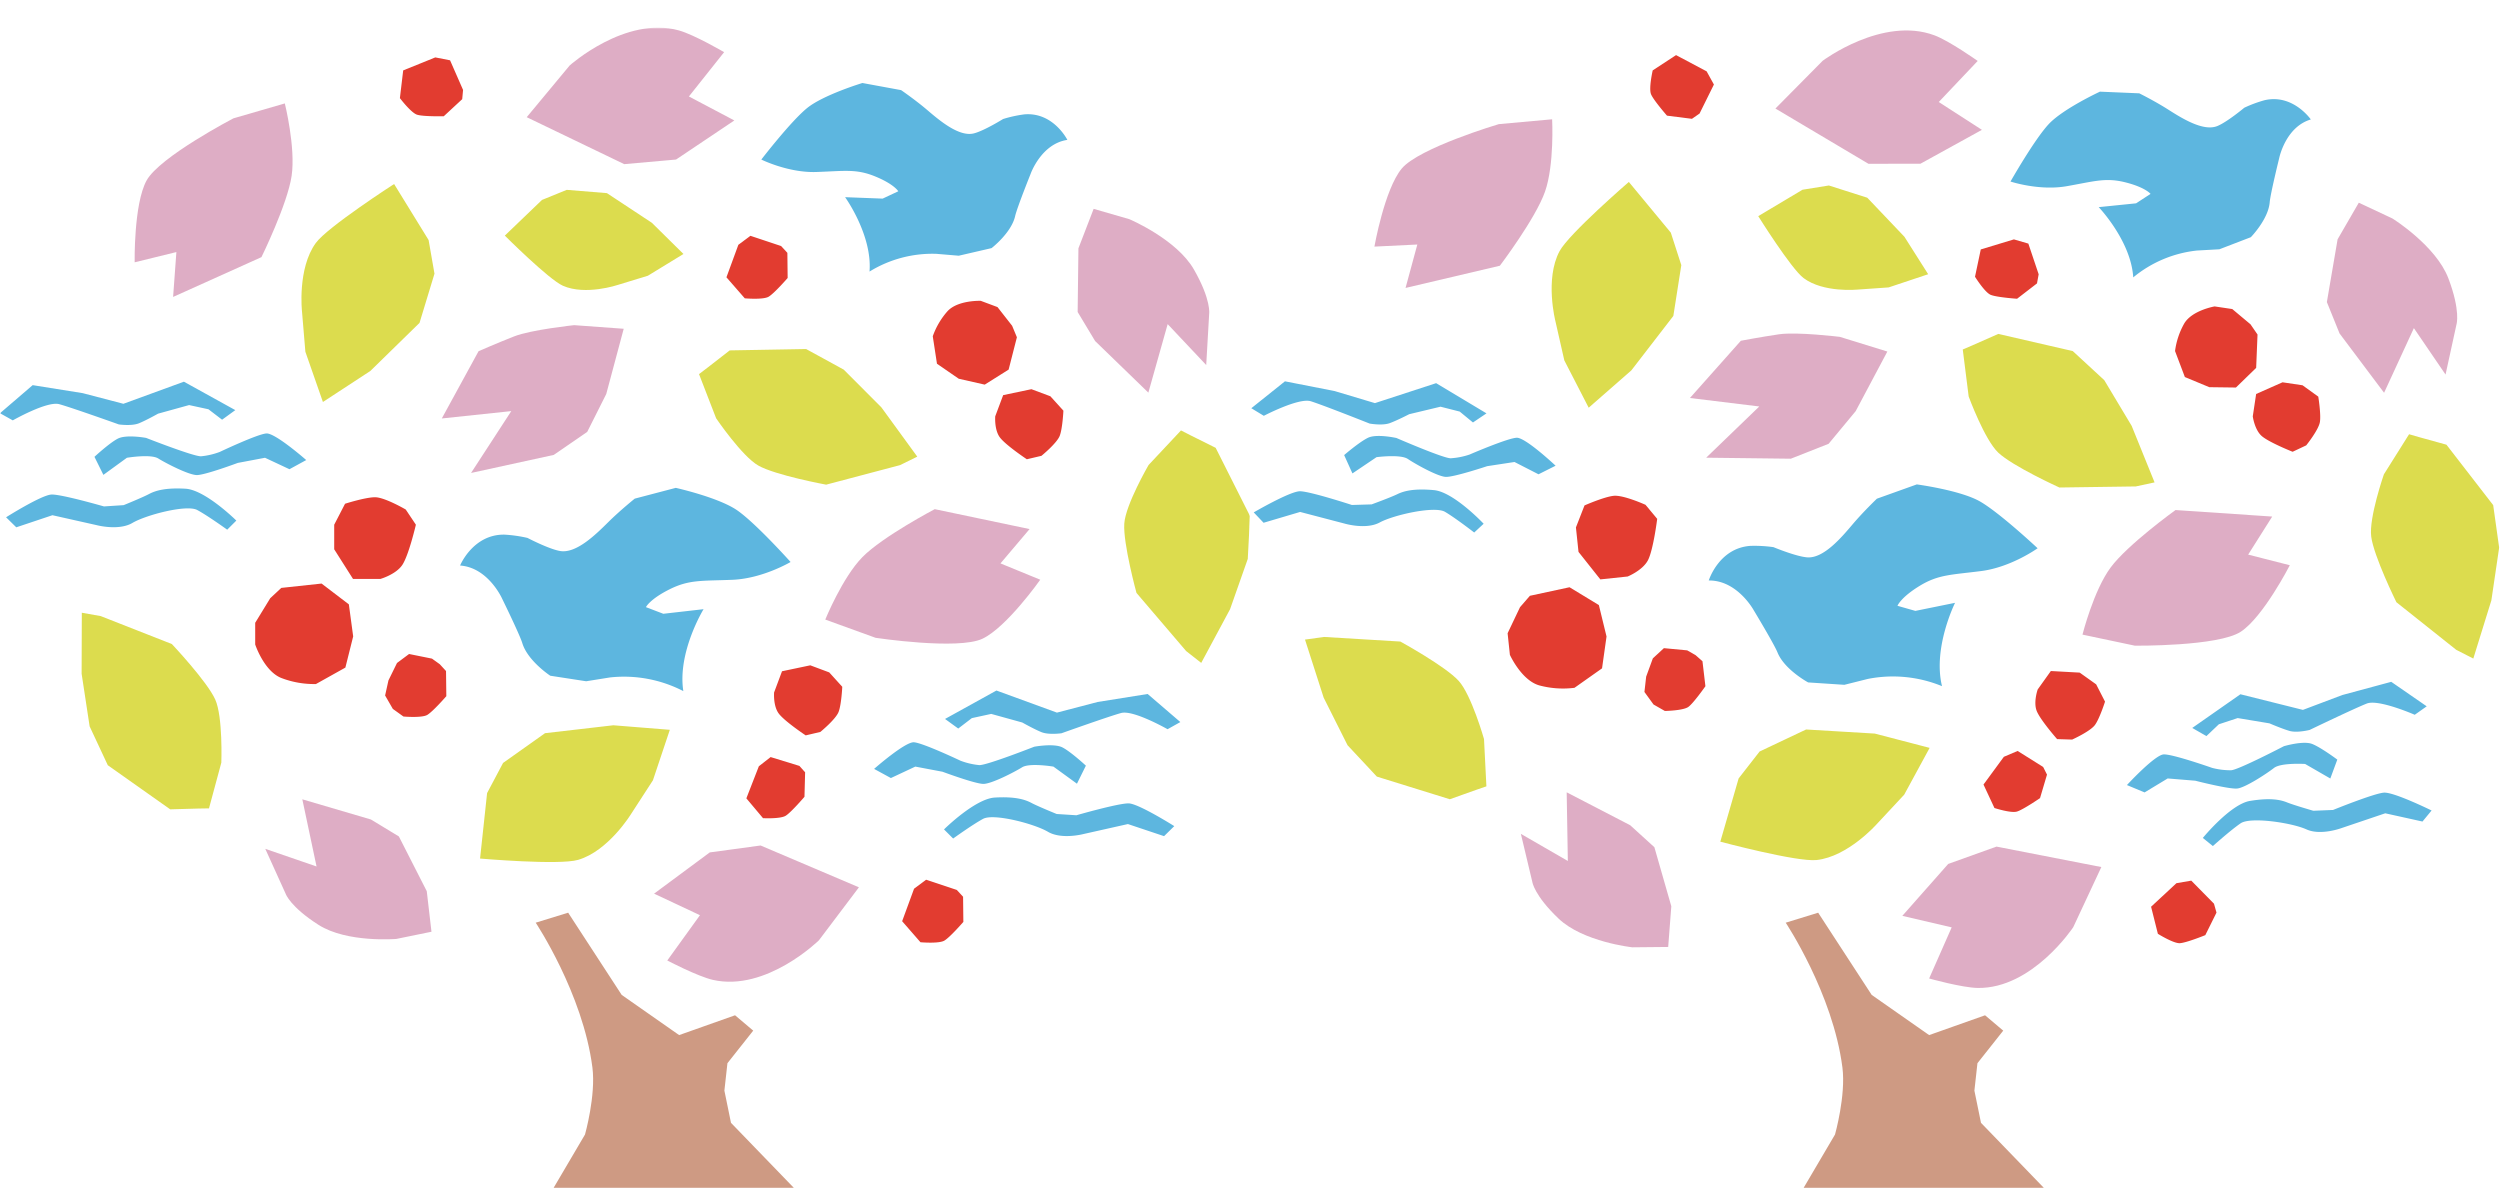 <svg width="904" height="430" fill="none" xmlns="http://www.w3.org/2000/svg"><g clip-path="url(#a)"><mask id="b" style="mask-type:alpha" maskUnits="userSpaceOnUse" x="452" y="0" width="452" height="430"><path d="M904 0H452v430h452V0Z" fill="#D9D9D9"/></mask><g mask="url(#b)"><path d="M645.71 333.645s17.072 25.582 20.507 52.34c1.3 10.155-2.674 24.248-2.674 24.248l-11.347 19.283h86.848l-22.717-23.5-2.384-11.648 1.1-9.915 9.324-11.774-6.568-5.556-20.223 7.164-20.771-14.527-19.359-29.73-11.736 3.615Z" fill="#CE9A83"/><path d="M697.576 353.819s11.909 3.343 17.595 3.425c19.804.277 34.514-21.976 34.514-21.976l10.16-21.743-37.914-7.394-17.461 6.269-16.586 18.771 17.842 4.171-8.15 18.477Zm17.557-331.781s-10.223-7.247-15.623-9.261c-18.799-7.02-40.424 9.196-40.424 9.196l-17.095 17.274 33.653 19.984 18.8-.032 22.216-12.247-15.606-10.063 14.079-14.85Zm112.863 182.351-15.058-3.842 8.692-13.757-34.963-2.357s-17.297 12.446-23.465 20.779c-6.169 8.332-10.175 24.265-10.175 24.265l18.952 4.001s30.156.296 38.295-5.051c8.139-5.346 17.722-24.038 17.722-24.038ZM496.983 89.174l15.522-.755-4.26 15.701 34.108-8.033s12.877-16.984 16.316-26.762c3.439-9.777 2.583-26.188 2.583-26.188l-19.288 1.752s-28.906 8.587-35.115 16.088c-6.209 7.501-9.861 28.195-9.861 28.195m114.091 54.747 25.077 3.062-19.206 18.521 30.613.367 13.664-5.394 9.785-11.801 11.453-21.556-17.168-5.305s-15.496-1.893-22.034-.928c-6.537.965-13.767 2.333-13.767 2.333l-18.417 20.701Z" fill="#DEADC5"/><path d="M622.067 304.35s27.704 7.41 34.823 6.636c11.37-1.225 21.774-13.015 21.774-13.015l9.9-10.622 9.193-16.917-19.832-5.168-24.834-1.482-16.815 7.961-7.585 9.732-6.624 22.875ZM588.989 65.791s-21.699 18.739-25.064 25.05c-5.385 10.094-1.485 25.312-1.485 25.312l3.216 14.16 8.812 17.113 15.422-13.494 15.19-19.69 2.88-18.374-3.792-11.739-15.179-18.338Zm46.79 12.366s11.909 19.036 16.393 22.395c7.168 5.37 19.417 4.169 19.417 4.169l11.342-.794 14.296-4.77-8.597-13.553-13.422-14.11-13.886-4.424-9.537 1.536-16.006 9.55Zm73.955 48.219 2.137 16.996s5.717 15.566 10.683 20.287c5.221 4.948 22.113 12.625 22.113 12.625l27.64-.39 6.785-1.464-8.28-20.431-9.906-16.532-11.4-10.519-26.926-6.207-9.408 4.159-3.438 1.476Zm-172.25 157.967-.867-17.105s-4.543-15.946-9.144-21.023c-4.836-5.328-21.113-14.23-21.113-14.23l-27.6-1.664-6.87.956 6.745 20.986 8.643 17.218 10.589 11.336 26.391 8.191 9.688-3.452 3.538-1.213Zm333.641-127.326-9.113 14.506s-5.44 15.665-4.586 22.467c.897 7.135 9.112 23.773 9.112 23.773l21.635 17.211 6.175 3.161 6.532-21.052 2.814-19.065-2.156-15.364-16.903-21.856-9.915-2.742-3.595-1.039Z" fill="#DCDC4E"/><path d="m549.948 301.527 16.981 9.802-.416-24.827 22.962 11.9 8.749 7.951 6.123 21.353-1.129 14.716-12.972.127s-17.775-1.927-26.647-10.366-9.513-13.281-9.513-13.281l-4.138-17.375ZM884.31 135.441l-11.454-16.791-10.772 23.375-16.095-21.435-4.595-11.364 3.882-22.695 7.665-13.237 12.175 5.716s15.735 9.79 20.228 21.663c4.493 11.873 2.912 16.679 2.912 16.679l-3.946 18.089Z" fill="#DEADC5"/><path d="m777.833 327.873 2.452 9.787s5.6 3.51 7.93 3.397c2.329-.114 9.226-2.91 9.226-2.91l4.04-8.148-.905-3.223-8.211-8.336-5.361.92-9.171 8.513ZM716.248 90.195l-2.085 9.879s3.493 5.609 5.636 6.526c2.142.917 9.571 1.431 9.571 1.431l7.206-5.555.603-3.293-3.726-11.097-5.224-1.523-11.981 3.632Zm.985 193.498 3.959 8.485s5.936 1.937 8.139 1.281c2.203-.656 8.345-4.863 8.345-4.863l2.52-8.493-1.393-2.768-9.229-5.788-4.977 2.114-7.364 10.032ZM606.062 19.928l-8.445 5.53s-1.476 6.443-.607 8.602c.87 2.16 5.78 7.764 5.78 7.764l9.023 1.139 2.748-1.906 5.19-10.49-2.63-4.768-11.059-5.871ZM595.25 244.679l-.623 5.535 3.289 4.533 4.104 2.34s6.619-.11 8.497-1.474c1.878-1.364 6.162-7.473 6.162-7.473l-1.063-9.037-2.506-2.211-3.021-1.723-8.419-.795-4.001 3.696-2.419 6.609Zm-22.291-61.916-3.104 7.955.934 8.843 7.89 9.945 9.882-1.042s5.293-2.138 7.276-5.765c1.984-3.627 3.405-15.082 3.405-15.082l-4.222-5.078s-8.009-3.623-11.518-3.252c-3.51.37-10.543 3.476-10.543 3.476Zm-23.323 36.794-4.485 9.427.823 7.798s4.159 9.231 10.658 11.066a33.227 33.227 0 0 0 12.696.867l9.969-7.039 1.624-11.516-2.773-11.367-10.605-6.446-14.331 3.091-3.576 4.119Zm211.542 34.154-3.205-6.25-5.957-4.246-10.43-.572-4.753 6.659s-1.573 4.432-.415 7.63c1.159 3.199 7.434 10.329 7.434 10.329l5.43.17s6.597-2.959 8.286-5.326c1.689-2.368 3.609-8.393 3.609-8.393m77.113-110.286-5.693-4.111-7.233-1.077-9.545 4.226-1.214 8.091s.611 4.661 3.096 6.984c2.484 2.322 11.312 5.823 11.312 5.823l4.913-2.316s4.538-5.632 4.963-8.501c.424-2.869-.599-9.119-.599-9.119Zm-24.514-26.159-6.585-5.515-6.385-.951s-8.208 1.41-11.005 6.209a27.372 27.372 0 0 0-3.306 9.932l3.552 9.398 8.835 3.667 9.626.127 7.319-7.114.492-12.056-2.543-3.697Z" fill="#E23C30"/><path d="m877.498 255.404-4.326 3.06s-13.055-5.721-17.315-4.071c-4.26 1.65-20.694 9.555-20.694 9.555s-4.507 1.147-7.263.354c-2.757-.792-7.261-2.739-7.261-2.739l-11.495-1.911-6.805 2.247-4.506 4.271-5.114-2.948 17.415-12.18 22.605 5.653 14.249-5.377 17.685-4.771 12.825 8.857Zm-32.332 19.274-2.526 6.83-9.106-5.256s-8.728-.537-11.259 1.441c-2.531 1.979-10.325 7.109-13.261 7.436-2.937.327-15.203-2.822-15.203-2.822l-9.976-.816-8.353 5.047-6.385-2.655s10.085-10.946 13.305-11.088c3.221-.142 17.505 4.876 17.505 4.876 2.254.59 4.577.878 6.907.856 2.77-.232 19.049-8.701 19.049-8.701s6.987-2.085 10.225-.804c3.238 1.281 9.081 5.655 9.081 5.655m34.092 18.399-3.292 3.995-13.464-2.98-15.634 5.286s-7.632 2.908-12.851.532c-5.219-2.376-20.215-4.646-23.803-2.199-3.588 2.447-10.042 8.228-10.042 8.228l-3.633-2.937s9.989-12.23 17.079-13.391c7.09-1.161 10.82-.487 13.348.533 2.529 1.02 9.525 3.033 9.525 3.033l7.139-.291s14.789-6.001 18.397-6.261c3.609-.26 17.231 6.452 17.231 6.452ZM452.474 147.612l4.526 2.747s12.613-6.616 16.967-5.271c4.354 1.345 21.296 8.076 21.296 8.076s4.572.827 7.264-.156 7.044-3.238 7.044-3.238l11.32-2.71 6.94 1.764 4.79 3.941 4.89-3.296-18.204-10.92-22.134 7.216-14.575-4.361-17.962-3.523-12.162 9.731Zm33.571 16.945 2.995 6.631 8.708-5.876s8.661-1.146 11.322.648c2.661 1.795 10.788 6.363 13.737 6.483 2.95.12 14.954-3.877 14.954-3.877l9.882-1.508 8.684 4.445 6.175-3.099s-10.818-10.197-14.037-10.113c-3.22.085-17.104 6.086-17.104 6.086a26.229 26.229 0 0 1-6.825 1.336c-2.772-.037-19.593-7.338-19.593-7.338s-7.104-1.589-10.247-.086c-3.144 1.503-8.655 6.271-8.655 6.271m-32.689 20.72 3.56 3.752 13.21-3.914 15.952 4.175s7.81 2.363 12.844-.37c5.035-2.733 19.825-6.043 23.572-3.856 3.747 2.187 10.584 7.492 10.584 7.492l3.412-3.173s-10.808-11.494-17.956-12.155c-7.147-.66-10.818.272-13.266 1.466-2.448 1.193-9.28 3.686-9.28 3.686l-7.135.215s-15.159-4.951-18.774-4.959c-3.614-.007-16.723 7.641-16.723 7.641Zm164.53 24.629s3.64-11.674 14.988-12.516a49.224 49.224 0 0 1 8.414.456s8.088 3.371 12.2 3.692c5.907.461 12.376-7.17 16.361-11.873 3.985-4.703 8.844-9.34 8.844-9.34l14.427-5.169s15.661 2.09 22.779 6.128c7.119 4.038 20.906 16.96 20.906 16.96s-9.512 6.84-20.361 8.239c-10.85 1.398-15.526 1.207-22.371 5.411-6.844 4.204-7.942 7.159-7.942 7.159l6.473 1.843 14.349-2.92s-8.114 16.257-4.717 30.137a46.734 46.734 0 0 0-26.851-2.611l-8.454 2.122-13.099-.863s-8.587-4.624-11.091-10.859c-1.22-3.033-8.593-15.248-8.593-15.248s-5.94-10.892-16.262-10.748ZM835.593 43.197s-6.443-9.344-16.732-6.96a45.713 45.713 0 0 0-7.326 2.72s-6.242 5.22-9.798 6.64c-5.104 2.03-12.943-2.941-17.77-6.012-4.828-3.071-10.408-5.839-10.408-5.839l-14.215-.603s-13.303 6.166-18.494 11.706c-5.192 5.54-13.849 20.794-13.849 20.794s10.308 3.438 20.312 1.69c10.004-1.75 14.09-3.213 21.316-1.373 7.227 1.84 9.011 4.151 9.011 4.151l-5.231 3.415L758.89 74.9s11.676 12.17 12.49 25.405a43.34 43.34 0 0 1 23.072-9.715l8.077-.45 11.37-4.37s6.337-6.463 6.833-12.675c.243-3.027 3.417-15.882 3.417-15.882s2.259-11.301 11.444-14.016Z" fill="#5DB6DF"/></g><mask id="c" style="mask-type:luminance" maskUnits="userSpaceOnUse" x="0" y="10" width="452" height="420"><path d="M452 10H0v420h452V10Z" fill="#fff"/></mask><g mask="url(#c)"><path d="M193.708 333.643s17.072 25.582 20.507 52.34c1.3 10.155-2.674 24.248-2.674 24.248l-11.347 19.283h86.848l-22.717-23.5-2.384-11.648 1.1-9.915 9.324-11.774-6.568-5.556-20.223 7.164-20.771-14.527-19.359-29.73-11.736 3.615Z" fill="#CE9A83"/><path d="M241.288 347.316s10.954 5.748 16.5 7.011c19.315 4.391 38.335-14.317 38.335-14.317l14.463-19.156-35.551-15.122-18.386 2.5-20.13 14.912 16.586 7.793-11.817 16.379Zm20.556-328.453s-10.817-6.332-16.373-7.869c-19.342-5.359-39.478 12.682-39.478 12.682l-15.531 18.7 35.272 16.983 18.73-1.668 21.07-14.137-16.426-8.668 12.736-16.023ZM376.15 209.626l-14.377-5.9 10.522-12.414-34.294-7.2s-18.861 9.918-26.129 17.311c-7.268 7.393-13.453 22.613-13.453 22.613l18.211 6.6s29.821 4.49 38.625.328c8.804-4.162 20.895-21.338 20.895-21.338ZM48.687 94.851l15.092-3.703-1.185 16.226L94.542 92.98s9.4-19.129 10.91-29.383c1.51-10.254-2.461-26.2-2.461-26.2l-18.6 5.4s-26.736 13.945-31.4 22.493c-4.664 8.548-4.3 29.558-4.3 29.558m111.065 56.466 25.123-2.658-14.547 22.367 29.911-6.529 12.1-8.329 6.88-13.7 6.31-23.58-17.921-1.307s-15.525 1.641-21.678 4.052c-6.153 2.411-12.89 5.37-12.89 5.37l-13.288 24.314Z" fill="#DEADC5"/><path d="M173.591 310.452s28.563 2.477 35.437.477c10.981-3.183 19.173-16.6 19.173-16.6l7.9-12.179 6.108-18.254-20.423-1.639-24.707 2.86-15.17 10.762-5.775 10.9-2.543 23.673ZM142.508 66.54s-24.095 15.535-28.306 21.316c-6.737 9.247-4.993 24.86-4.993 24.86l1.214 14.47 6.344 18.172 17.15-11.216 17.783-17.384 5.409-17.795-2.122-12.152-12.479-20.272Zm40.035 18.658s15.886 15.87 21.011 18.134c8.192 3.62 19.857-.306 19.857-.306l10.872-3.325 12.857-7.864-11.425-11.271-16.252-10.73-14.526-1.186-8.947 3.642-13.447 12.906Zm70.223 50.082 6.185 15.974s9.313 13.721 15.274 17.1c6.262 3.538 24.51 6.9 24.51 6.9l26.725-7.065 6.229-3.062-12.977-17.821-13.611-13.644-13.606-7.449-27.628.492-8.122 6.311-2.979 2.264ZM75.57 292.306l4.463-16.537s.607-16.57-2.2-22.821c-2.953-6.562-15.684-20.059-15.684-20.059l-25.736-10.112-6.83-1.214-.07 22.045 2.9 19.047 6.568 14.054 22.569 15.947 10.28-.29 3.74-.06ZM427.046 155.64l-11.714 12.5s-8.329 14.339-8.788 21.18c-.481 7.175 4.408 25.074 4.408 25.074l17.954 21.023 5.458 4.282 10.429-19.419 6.4-18.178.815-15.493-12.422-24.68-9.21-4.583-3.33-1.706Z" fill="#DCDC4E"/><path d="m95.926 306.941 18.539 6.382-5.146-24.292 24.811 7.3 10.106 6.136 10.084 19.792 1.7 14.661-12.709 2.6s-17.817 1.5-28.136-5.091c-10.319-6.591-11.872-11.222-11.872-11.222l-7.377-16.266Zm340.242-174.947-13.94-14.793-6.983 24.773-19.25-18.654-6.316-10.505.284-23.023 5.5-14.273 12.919 3.741s17.073 7.208 23.368 18.232c6.295 11.024 5.485 16.018 5.485 16.018l-1.067 18.484Z" fill="#DEADC5"/><path d="m326.216 333.108 6.628 7.607s6.584.585 8.608-.574c2.024-1.159 6.9-6.781 6.9-6.781l-.1-9.094-2.27-2.461-11.1-3.7-4.359 3.254-4.307 11.749ZM262.681 100.27l6.633 7.607s6.579.585 8.6-.574c2.021-1.159 6.9-6.781 6.9-6.781l-.1-9.094-2.267-2.462-11.1-3.7-4.359 3.254-4.307 11.75Zm7.202 188.411 6.021 7.169s6.234.334 8.192-.87c1.958-1.204 6.8-6.858 6.8-6.858l.235-8.854-2.062-2.313-10.412-3.2-4.26 3.33-4.514 11.596ZM145.794 25.454l-1.192 10.024s3.987 5.272 6.2 5.994c2.213.722 9.663.563 9.663.563l6.672-6.18.306-3.33-4.7-10.72-5.343-1.05-11.606 4.699Zm-5.337 220.599-1.2 5.436 2.794 4.851 3.834 2.756s6.59.585 8.6-.574c2.01-1.159 6.909-6.781 6.909-6.781l-.109-9.094-2.259-2.461-2.822-2.029-8.285-1.673-4.364 3.254-3.098 6.315Zm-15.69-63.898-3.919 7.582v8.887l6.8 10.713h9.931s5.485-1.569 7.837-4.966c2.352-3.397 4.966-14.634 4.966-14.634l-3.664-5.49s-7.58-4.441-11.107-4.441c-3.527 0-10.844 2.349-10.844 2.349Zm-27.042 34.148-5.447 8.9v7.837s3.166 9.611 9.433 12.117a33.198 33.198 0 0 0 12.529 2.193l10.647-5.95 2.822-11.276-1.564-11.59-9.865-7.519-14.569 1.569-3.986 3.719Zm286.803-67.806-4.714-5.206-6.852-2.559-10.217 2.149-2.87 7.662s-.372 4.687 1.575 7.476c1.947 2.789 9.855 8.05 9.855 8.05l5.288-1.243s5.611-4.566 6.623-7.284c1.012-2.718 1.312-9.045 1.312-9.045Zm-79.963 99.847-4.714-5.206-6.852-2.559-10.221 2.149-2.866 7.662s-.372 4.687 1.575 7.476c1.947 2.789 9.854 8.05 9.854 8.05l5.288-1.241s5.605-4.566 6.623-7.29c1.018-2.724 1.312-9.04 1.312-9.04m61.425-130.538-5.294-6.765-6.048-2.259s-8.323-.328-12.058 3.784a27.398 27.398 0 0 0-5.3 9.029l1.519 9.932 7.88 5.425 9.39 2.127 8.64-5.436 2.99-11.691-1.719-4.146Z" fill="#E23C30"/><path d="m426.812 261.097-4.621 2.587s-12.376-7.055-16.783-5.862c-4.407 1.193-21.571 7.327-21.571 7.327s-4.6.667-7.257-.41-6.929-3.484-6.929-3.484l-11.225-3.106-7 1.52-4.927 3.773-4.774-3.467 18.588-10.28 21.875 7.99 14.727-3.85 18.079-2.887 11.818 10.149Zm-34.158 15.766-3.227 6.524-8.5-6.18s-8.619-1.449-11.342.252c-2.723 1.701-11.008 5.983-13.961 6-2.953.017-14.815-4.4-14.815-4.4l-9.83-1.857-8.832 4.14-6.068-3.309s11.172-9.822 14.388-9.625c3.216.197 16.887 6.683 16.887 6.683a26.257 26.257 0 0 0 6.776 1.575c2.778.06 19.846-6.65 19.846-6.65s7.164-1.34 10.248.273c3.084 1.613 8.433 6.573 8.433 6.573m31.956 21.865-3.691 3.626-13.07-4.375-16.094 3.615s-7.891 2.089-12.829-.82c-4.938-2.909-19.606-6.738-23.429-4.682-3.823 2.056-10.844 7.125-10.844 7.125l-3.303-3.3s11.211-11.109 18.38-11.519c7.169-.41 10.806.651 13.212 1.93 2.406 1.279 9.149 4.014 9.149 4.014l7.126.459s15.329-4.413 18.943-4.293c3.614.12 16.45 8.22 16.45 8.22ZM0 149.422l4.621 2.588S17 144.954 21.4 146.146c4.4 1.192 21.574 7.328 21.574 7.328s4.6.667 7.257-.41 6.929-3.484 6.929-3.484l11.222-3.106 7 1.52 4.927 3.773 4.774-3.467L66.5 138.02l-21.876 7.99-14.724-3.85-18.082-2.893L0 149.422Zm34.157 15.766 3.227 6.524 8.5-6.18s8.619-1.449 11.342.252c2.723 1.701 11.008 5.983 13.961 6 2.953.017 14.815-4.4 14.815-4.4l9.827-1.854 8.837 4.14 6.065-3.314s-11.172-9.816-14.388-9.619c-3.216.197-16.887 6.683-16.887 6.683a26.217 26.217 0 0 1-6.776 1.575c-2.773.06-19.846-6.65-19.846-6.65s-7.158-1.34-10.248.273c-3.09 1.613-8.433 6.573-8.433 6.573m-31.957 21.86 3.691 3.626 13.07-4.375 16.094 3.615s7.891 2.089 12.829-.82c4.938-2.909 19.608-6.736 23.431-4.681 3.823 2.055 10.844 7.12 10.844 7.12l3.3-3.292s-11.208-11.113-18.377-11.523c-7.169-.41-10.806.651-13.212 1.93-2.406 1.279-9.149 4.01-9.149 4.01l-7.126.465s-15.329-4.419-18.943-4.3c-3.614.119-16.452 8.225-16.452 8.225Zm164.171 17.44s4.643-11.315 16.023-11.167c2.81.157 5.602.554 8.345 1.187 0 0 7.765 4.063 11.834 4.741 5.846.973 12.956-6.068 17.336-10.407 4.38-4.339 9.625-8.537 9.625-8.537l14.826-3.894s15.422 3.445 22.164 8.088c6.742 4.643 19.354 18.719 19.354 18.719s-10.073 5.988-21.005 6.437c-10.932.449-15.575-.148-22.761 3.445s-8.537 6.442-8.537 6.442l6.289 2.4 14.552-1.661s-9.5 15.493-7.323 29.618a46.74 46.74 0 0 0-26.528-4.938l-8.608 1.378-12.977-2s-8.154-5.354-10.106-11.785c-.952-3.128-7.235-15.941-7.235-15.941s-4.971-11.37-15.268-12.125ZM385.956 50.582s-5.08-10.15-15.6-9.22a45.696 45.696 0 0 0-7.634 1.673s-6.907 4.3-10.626 5.212c-5.337 1.3-12.408-4.714-16.761-8.427-4.353-3.713-9.494-7.23-9.494-7.23l-13.992-2.576s-14.032 4.255-19.944 9.018c-5.912 4.763-16.608 18.664-16.608 18.664s9.729 4.84 19.879 4.5c10.15-.34 14.4-1.22 21.3 1.608 6.9 2.828 8.345 5.365 8.345 5.365l-5.655 2.653-13.579-.52s9.869 13.677 8.833 26.895a43.347 43.347 0 0 1 24.2-6.41l8.061.679 11.867-2.745s7.175-5.518 8.531-11.6c.662-2.964 5.594-15.252 5.594-15.252s3.81-10.877 13.283-12.287Z" fill="#5DB6DF"/></g></g><defs><clipPath id="a"><path fill="#fff" d="M0 0h904v430H0z"/></clipPath></defs></svg>